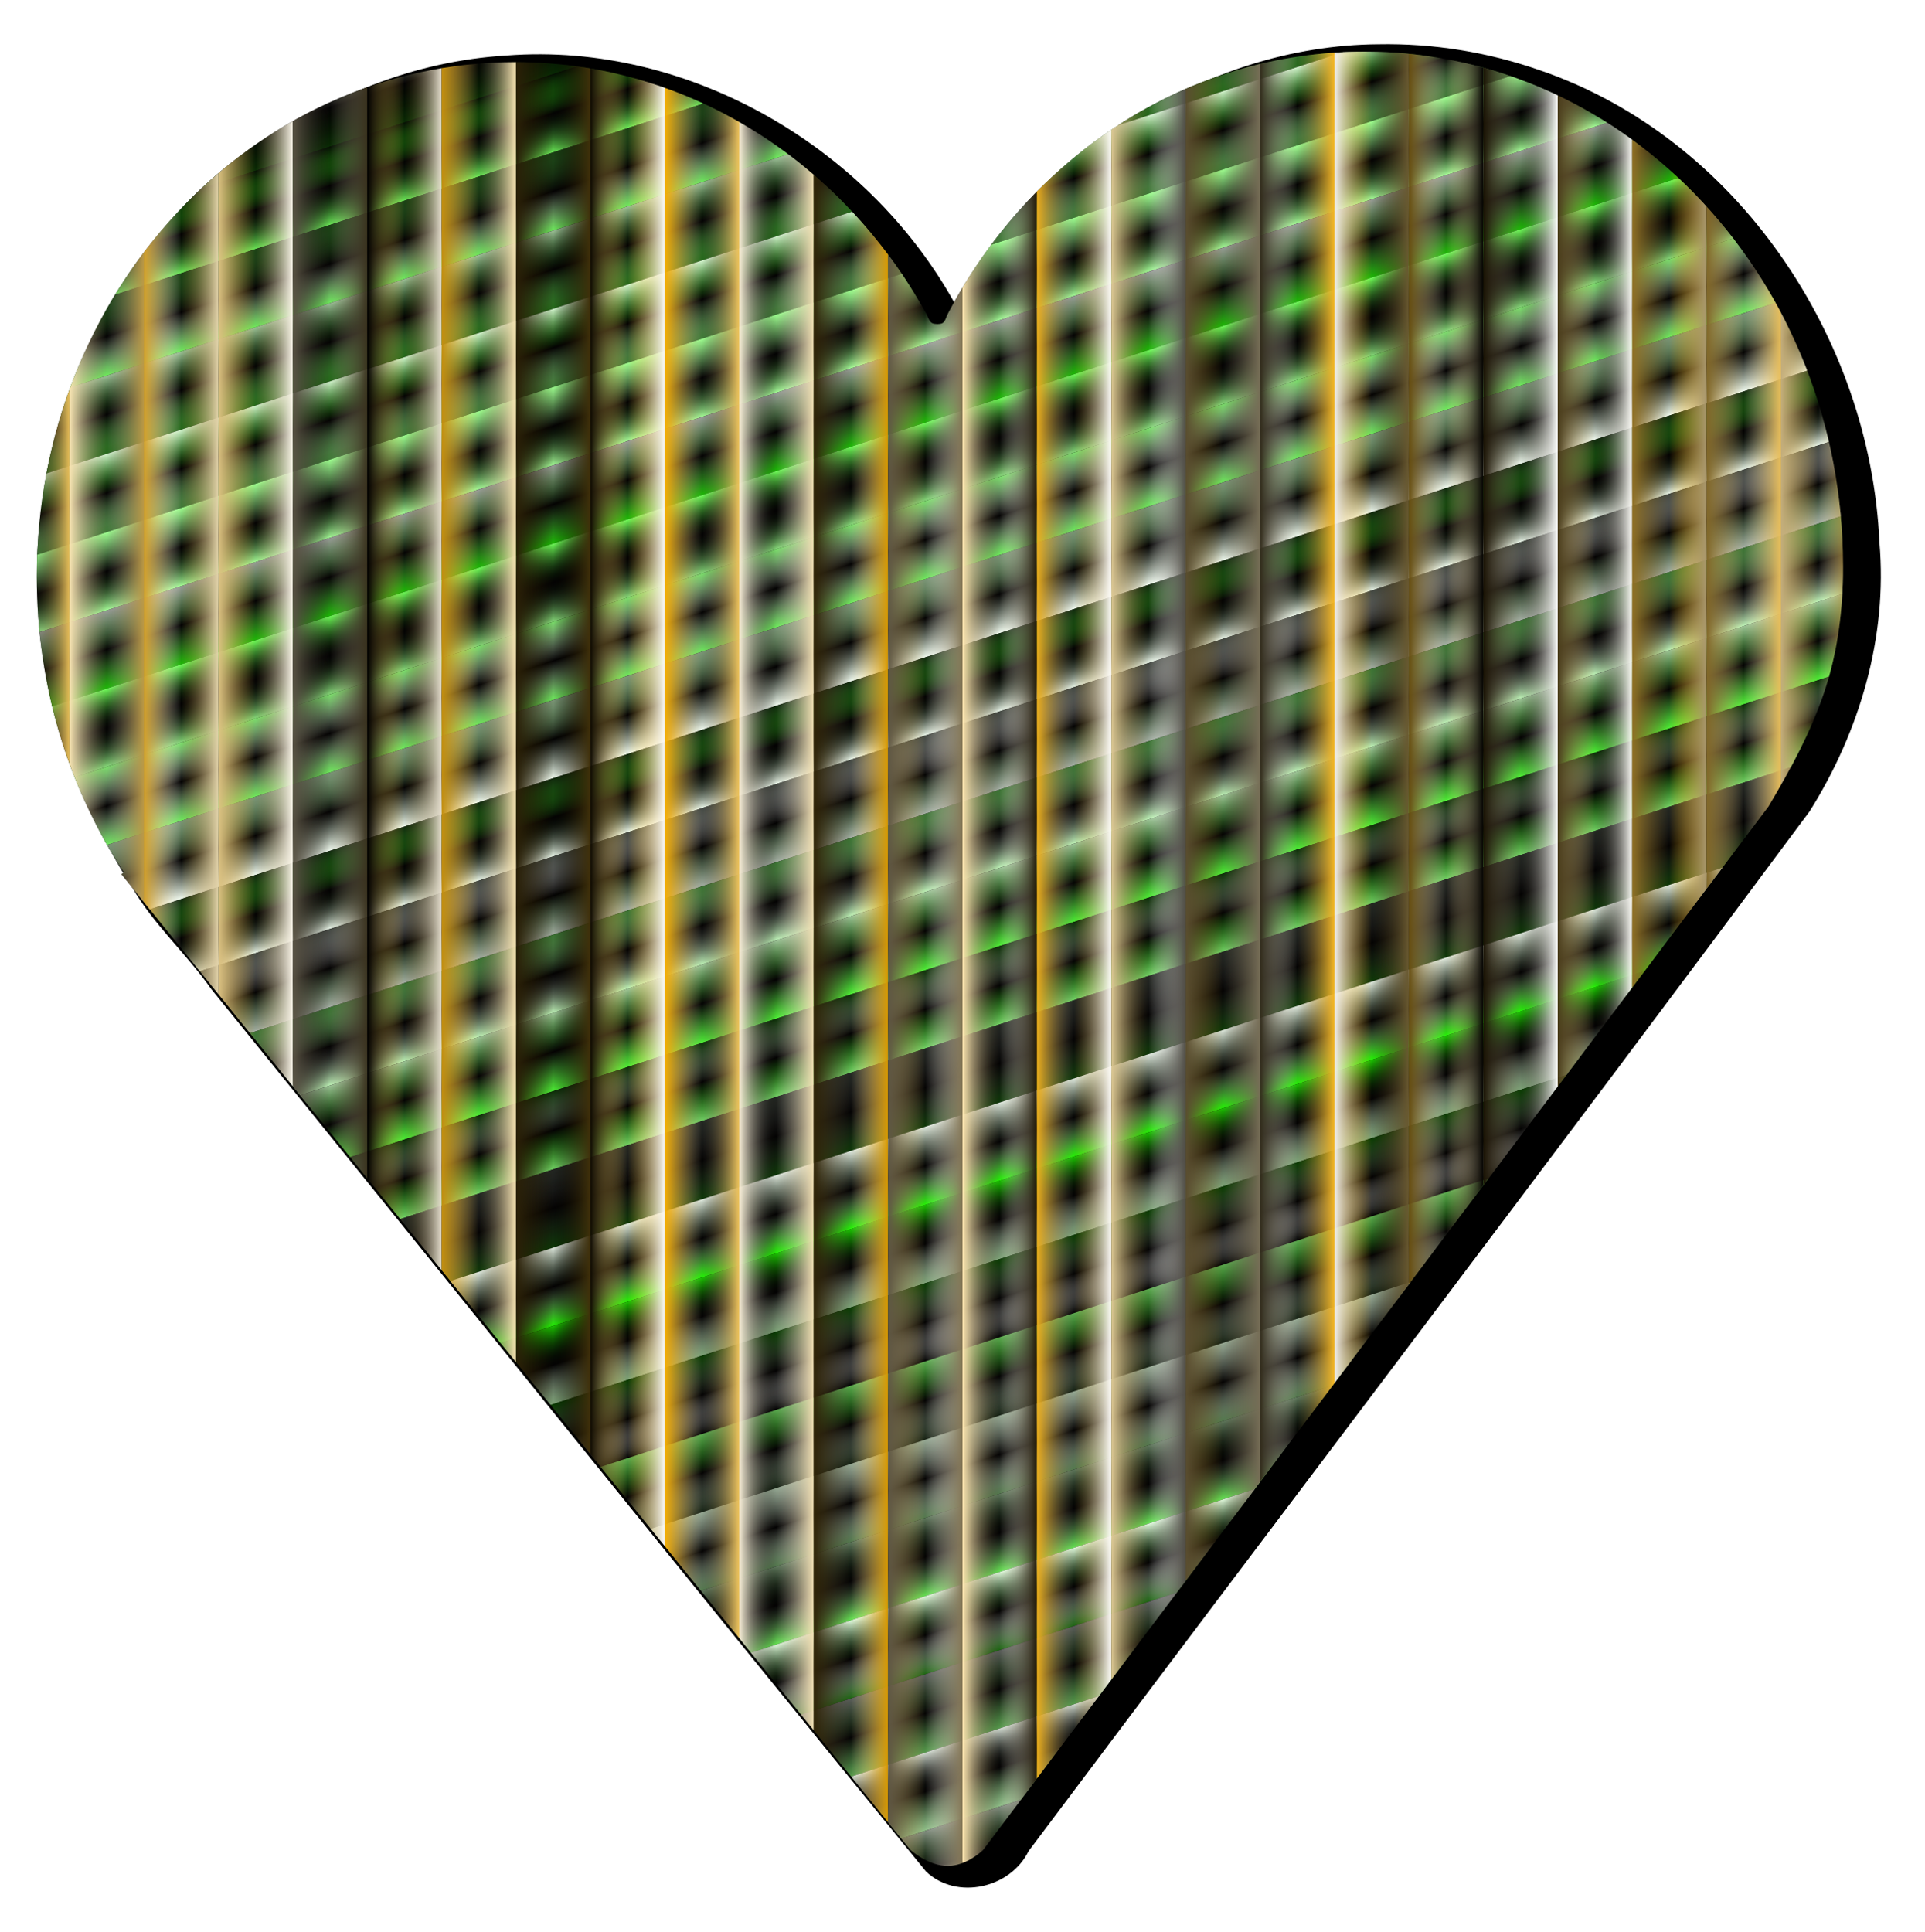 <?xml version="1.0" encoding="UTF-8"?>
<svg version="1.0" viewBox="0 0 517.43 519.23" xmlns="http://www.w3.org/2000/svg" xmlns:xlink="http://www.w3.org/1999/xlink">
<defs>
<clipPath id="eb">
<path d="m1428.1 662.27c-47.959 0-89.781 28.286-111.89 70.181-1.032 1.956-0.742 3.061-2.966 3.049-2.26-0.012-2.054-1.111-3.147-3.074-22.467-40.334-63.451-67.334-110.32-67.334-70.978 0-128.6 61.972-128.6 138.32 0 29.583 8.687 56.992 23.414 79.491l-0.688 0.446 212.09 262.24s4.769 4.425 10.146 4.331c5.229-0.091 9.436-4.322 9.436-4.322l211.08-280.45c12.665-21.429 20.029-37.314 20.029-64.559 0-76.349-57.609-138.32-128.6-138.32z"/>
</clipPath>
<filter id="ea" x="-.024" y="-.024" width="1.048" height="1.048" color-interpolation-filters="sRGB">
<feGaussianBlur stdDeviation="4.946"/>
</filter>
<linearGradient id="c" x1="1700" x2="1710" y1="885.06" y2="885.06" gradientUnits="userSpaceOnUse">
<stop stop-color="#485247" offset="0"/>
<stop stop-color="#475445" stop-opacity="0" offset="1"/>
</linearGradient>
<linearGradient id="d" x1="-1720" x2="-1710" y1="885.06" y2="885.06" gradientUnits="userSpaceOnUse">
<stop stop-color="#040504" offset="0"/>
<stop stop-color="#389c27" stop-opacity="0" offset="1"/>
</linearGradient>
<linearGradient id="e" x1="1720" x2="1730" y1="885.06" y2="885.06" gradientUnits="userSpaceOnUse">
<stop stop-color="#68d058" offset="0"/>
<stop stop-color="#37a226" stop-opacity="0" offset="1"/>
</linearGradient>
<linearGradient id="f" x1="-1740" x2="-1730" y1="885.06" y2="885.06" gradientUnits="userSpaceOnUse">
<stop stop-color="#44a935" offset="0"/>
<stop stop-color="#7cb871" stop-opacity="0" offset="1"/>
</linearGradient>
<linearGradient id="g" x1="1740" x2="1750" y1="885.06" y2="885.06" gradientUnits="userSpaceOnUse">
<stop stop-color="#25a013" offset="0"/>
<stop stop-color="#baebb2" stop-opacity="0" offset="1"/>
</linearGradient>
<linearGradient id="h" x1="-1760" x2="-1750" y1="885.06" y2="885.06" gradientUnits="userSpaceOnUse">
<stop stop-color="#449e37" offset="0"/>
<stop stop-color="#87c67d" stop-opacity="0" offset="1"/>
</linearGradient>
<linearGradient id="i" x1="1760" x2="1770" y1="885.06" y2="885.06" gradientUnits="userSpaceOnUse">
<stop stop-color="#b9e3b2" offset="0"/>
<stop stop-color="#959f94" stop-opacity="0" offset="1"/>
</linearGradient>
<linearGradient id="j" x1="-1780" x2="-1770" y1="885.06" y2="885.06" gradientUnits="userSpaceOnUse">
<stop stop-color="#092b04" offset="0"/>
<stop stop-color="#051c01" stop-opacity="0" offset="1"/>
</linearGradient>
<linearGradient id="k" x1="1780" x2="1790" y1="885.06" y2="885.06" gradientUnits="userSpaceOnUse">
<stop stop-color="#050f03" offset="0"/>
<stop stop-color="#3afa1b" stop-opacity="0" offset="1"/>
</linearGradient>
<linearGradient id="l" x1="-1800" x2="-1790" y1="885.06" y2="885.06" gradientUnits="userSpaceOnUse">
<stop stop-color="#69e656" offset="0"/>
<stop stop-color="#143d0e" stop-opacity="0" offset="1"/>
</linearGradient>
<linearGradient id="m" x1="1800" x2="1810" y1="885.06" y2="885.06" gradientUnits="userSpaceOnUse">
<stop stop-color="#1b4115" offset="0"/>
<stop stop-color="#3d8a30" stop-opacity="0" offset="1"/>
</linearGradient>
<linearGradient id="n" x1="-1820" x2="-1810" y1="885.06" y2="885.06" gradientUnits="userSpaceOnUse" xlink:href="#a"/>
<linearGradient id="a">
<stop stop-color="#6de95b" offset="0"/>
<stop stop-color="#daf9d5" stop-opacity="0" offset="1"/>
</linearGradient>
<linearGradient id="o" x1="1820" x2="1830" y1="885.06" y2="885.06" gradientUnits="userSpaceOnUse">
<stop stop-color="#9dc198" offset="0"/>
<stop stop-color="#207112" stop-opacity="0" offset="1"/>
</linearGradient>
<linearGradient id="p" x1="-1840" x2="-1830" y1="885.06" y2="885.06" gradientUnits="userSpaceOnUse">
<stop stop-color="#25681a" offset="0"/>
<stop stop-color="#73e860" stop-opacity="0" offset="1"/>
</linearGradient>
<linearGradient id="q" x1="1840" x2="1850" y1="885.06" y2="885.06" gradientUnits="userSpaceOnUse">
<stop stop-color="#d3f4ce" offset="0"/>
<stop stop-color="#24d906" stop-opacity="0" offset="1"/>
</linearGradient>
<linearGradient id="r" x1="-1860" x2="-1850" y1="885.06" y2="885.06" gradientUnits="userSpaceOnUse">
<stop stop-color="#407937" offset="0"/>
<stop stop-color="#a7fd99" stop-opacity="0" offset="1"/>
</linearGradient>
<linearGradient id="s" x1="1860" x2="1870" y1="885.06" y2="885.06" gradientUnits="userSpaceOnUse">
<stop stop-color="#9dfe8f" offset="0"/>
<stop stop-color="#99f18b" stop-opacity="0" offset="1"/>
</linearGradient>
<linearGradient id="t" x1="-1880" x2="-1870" y1="885.06" y2="885.06" gradientUnits="userSpaceOnUse">
<stop stop-color="#a4fb97" offset="0"/>
<stop stop-color="#215119" stop-opacity="0" offset="1"/>
</linearGradient>
<linearGradient id="u" x1="1880" x2="1890" y1="885.06" y2="885.06" gradientUnits="userSpaceOnUse">
<stop stop-color="#989b97" offset="0"/>
<stop stop-color="#8af878" stop-opacity="0" offset="1"/>
</linearGradient>
<linearGradient id="v" x1="-1900" x2="-1890" y1="885.06" y2="885.06" gradientUnits="userSpaceOnUse">
<stop stop-color="#1cb705" offset="0"/>
<stop stop-color="#5fbb50" stop-opacity="0" offset="1"/>
</linearGradient>
<linearGradient id="w" x1="1900" x2="1910" y1="885.06" y2="885.06" gradientUnits="userSpaceOnUse">
<stop stop-color="#6efd58" offset="0"/>
<stop stop-color="#092e03" stop-opacity="0" offset="1"/>
</linearGradient>
<linearGradient id="x" x1="-1920" x2="-1910" y1="885.06" y2="885.06" gradientUnits="userSpaceOnUse">
<stop stop-color="#85d878" offset="0"/>
<stop stop-color="#0a1907" stop-opacity="0" offset="1"/>
</linearGradient>
<linearGradient id="y" x1="1920" x2="1930" y1="885.06" y2="885.06" gradientUnits="userSpaceOnUse">
<stop stop-color="#7add6b" offset="0"/>
<stop stop-color="#e5f9e2" stop-opacity="0" offset="1"/>
</linearGradient>
<linearGradient id="z" x1="-1940" x2="-1930" y1="885.06" y2="885.06" gradientUnits="userSpaceOnUse" xlink:href="#a"/>
<linearGradient id="aa" x1="1940" x2="1950" y1="885.06" y2="885.06" gradientUnits="userSpaceOnUse">
<stop stop-color="#7a9476" offset="0"/>
<stop stop-color="#b2fda6" stop-opacity="0" offset="1"/>
</linearGradient>
<linearGradient id="ab" x1="-1960" x2="-1950" y1="885.06" y2="885.06" gradientUnits="userSpaceOnUse">
<stop stop-color="#f0faef" offset="0"/>
<stop stop-color="#c3dcbf" stop-opacity="0" offset="1"/>
</linearGradient>
<linearGradient id="ac" x1="1960" x2="1970" y1="885.06" y2="885.06" gradientUnits="userSpaceOnUse">
<stop stop-color="#11290e" offset="0"/>
<stop stop-color="#3ee423" stop-opacity="0" offset="1"/>
</linearGradient>
<linearGradient id="ad" x1="-1980" x2="-1970" y1="885.06" y2="885.06" gradientUnits="userSpaceOnUse">
<stop stop-color="#eaf6e9" offset="0"/>
<stop stop-color="#062002" stop-opacity="0" offset="1"/>
</linearGradient>
<linearGradient id="ae" x1="1980" x2="1990" y1="885.06" y2="885.06" gradientUnits="userSpaceOnUse">
<stop stop-color="#434842" offset="0"/>
<stop stop-color="#dadcda" stop-opacity="0" offset="1"/>
</linearGradient>
<linearGradient id="af" x1="-2e3" x2="-1990" y1="885.06" y2="885.06" gradientUnits="userSpaceOnUse">
<stop stop-color="#a3ada2" offset="0"/>
<stop stop-color="#9cd493" stop-opacity="0" offset="1"/>
</linearGradient>
<linearGradient id="ag" x1="2e3" x2="2010" y1="885.06" y2="885.06" gradientUnits="userSpaceOnUse">
<stop stop-color="#3b7333" offset="0"/>
<stop stop-color="#a2fa93" stop-opacity="0" offset="1"/>
</linearGradient>
<linearGradient id="ah" x1="-2020" x2="-2010" y1="885.06" y2="885.06" gradientUnits="userSpaceOnUse">
<stop stop-color="#bef3b7" offset="0"/>
<stop stop-color="#686868" stop-opacity="0" offset="1"/>
</linearGradient>
<linearGradient id="ai" x1="2020" x2="2030" y1="885.06" y2="885.06" gradientUnits="userSpaceOnUse">
<stop stop-color="#9dc497" offset="0"/>
<stop stop-color="#45cc2f" stop-opacity="0" offset="1"/>
</linearGradient>
<linearGradient id="aj" x1="-2040" x2="-2030" y1="885.06" y2="885.06" gradientUnits="userSpaceOnUse">
<stop stop-color="#4ced34" offset="0"/>
<stop stop-color="#67ea52" stop-opacity="0" offset="1"/>
</linearGradient>
<linearGradient id="ak" x1="2040" x2="2050" y1="885.06" y2="885.06" gradientUnits="userSpaceOnUse">
<stop stop-color="#0c2e07" offset="0"/>
<stop stop-color="#b5d9ae" stop-opacity="0" offset="1"/>
</linearGradient>
<linearGradient id="al" x1="-2060" x2="-2050" y1="885.06" y2="885.06" gradientUnits="userSpaceOnUse">
<stop stop-color="#71cf63" offset="0"/>
<stop stop-color="#32d317" stop-opacity="0" offset="1"/>
</linearGradient>
<linearGradient id="am" x1="2060" x2="2070" y1="885.06" y2="885.06" gradientUnits="userSpaceOnUse">
<stop stop-color="#232722" offset="0"/>
<stop stop-color="#323432" stop-opacity="0" offset="1"/>
</linearGradient>
<linearGradient id="an" x1="-2080" x2="-2070" y1="885.06" y2="885.06" gradientUnits="userSpaceOnUse">
<stop stop-color="#0d3707" offset="0"/>
<stop stop-color="#2b4028" stop-opacity="0" offset="1"/>
</linearGradient>
<linearGradient id="ao" x1="2080" x2="2090" y1="885.06" y2="885.06" gradientUnits="userSpaceOnUse">
<stop stop-color="#dfe9de" offset="0"/>
<stop stop-color="#779771" stop-opacity="0" offset="1"/>
</linearGradient>
<linearGradient id="ap" x1="-2100" x2="-2090" y1="885.06" y2="885.06" gradientUnits="userSpaceOnUse">
<stop stop-color="#23f004" offset="0"/>
<stop stop-color="#aed5a7" stop-opacity="0" offset="1"/>
</linearGradient>
<linearGradient id="aq" x1="2100" x2="2110" y1="885.06" y2="885.06" gradientUnits="userSpaceOnUse">
<stop stop-color="#1ac101" offset="0"/>
<stop stop-color="#061004" stop-opacity="0" offset="1"/>
</linearGradient>
<linearGradient id="ar" x1="-2120" x2="-2110" y1="885.06" y2="885.06" gradientUnits="userSpaceOnUse">
<stop stop-color="#7ca176" offset="0"/>
<stop stop-color="#d4eccf" stop-opacity="0" offset="1"/>
</linearGradient>
<linearGradient id="as" x1="2120" x2="2130" y1="885.06" y2="885.06" gradientUnits="userSpaceOnUse">
<stop stop-color="#093b01" offset="0"/>
<stop stop-color="#688763" stop-opacity="0" offset="1"/>
</linearGradient>
<linearGradient id="at" x1="-2140" x2="-2130" y1="885.06" y2="885.06" gradientUnits="userSpaceOnUse">
<stop stop-color="#020202" offset="0"/>
<stop stop-color="#edf0ec" stop-opacity="0" offset="1"/>
</linearGradient>
<linearGradient id="au" x1="2140" x2="2150" y1="885.06" y2="885.06" gradientUnits="userSpaceOnUse">
<stop stop-color="#59a84d" offset="0"/>
<stop stop-color="#2fb619" stop-opacity="0" offset="1"/>
</linearGradient>
<linearGradient id="av" x1="-2160" x2="-2150" y1="885.06" y2="885.06" gradientUnits="userSpaceOnUse">
<stop stop-color="#152113" offset="0"/>
<stop stop-color="#aec7aa" stop-opacity="0" offset="1"/>
</linearGradient>
<linearGradient id="aw" x1="2160" x2="2170" y1="885.06" y2="885.06" gradientUnits="userSpaceOnUse">
<stop stop-color="#95a893" offset="0"/>
<stop stop-color="#b9cdb6" stop-opacity="0" offset="1"/>
</linearGradient>
<linearGradient id="ax" x1="-2180" x2="-2170" y1="885.06" y2="885.06" gradientUnits="userSpaceOnUse">
<stop stop-color="#53784d" offset="0"/>
<stop stop-color="#e2f4df" stop-opacity="0" offset="1"/>
</linearGradient>
<linearGradient id="ay" x1="2180" x2="2190" y1="885.06" y2="885.06" gradientUnits="userSpaceOnUse">
<stop stop-color="#5e775b" offset="0"/>
<stop stop-color="#051902" stop-opacity="0" offset="1"/>
</linearGradient>
<linearGradient id="az" x1="-2200" x2="-2190" y1="885.06" y2="885.06" gradientUnits="userSpaceOnUse">
<stop stop-color="#65e252" offset="0"/>
<stop stop-color="#718d6d" stop-opacity="0" offset="1"/>
</linearGradient>
<linearGradient id="ba" x1="2200" x2="2210" y1="885.06" y2="885.06" gradientUnits="userSpaceOnUse">
<stop stop-color="#e2fbde" offset="0"/>
<stop stop-color="#1c670f" stop-opacity="0" offset="1"/>
</linearGradient>
<linearGradient id="bb" x1="-2220" x2="-2210" y1="885.06" y2="885.06" gradientUnits="userSpaceOnUse">
<stop stop-color="#1c6511" offset="0"/>
<stop stop-color="#fcfefc" stop-opacity="0" offset="1"/>
</linearGradient>
<linearGradient id="bc" x1="2220" x2="2230" y1="885.06" y2="885.06" gradientUnits="userSpaceOnUse">
<stop stop-color="#5a5c5a" offset="0"/>
<stop stop-color="#447b3a" stop-opacity="0" offset="1"/>
</linearGradient>
<linearGradient id="bd" x1="-2240" x2="-2230" y1="885.06" y2="885.06" gradientUnits="userSpaceOnUse">
<stop stop-color="#54994a" offset="0"/>
<stop stop-color="#69ad5e" stop-opacity="0" offset="1"/>
</linearGradient>
<linearGradient id="be" x1="2240" x2="2250" y1="885.06" y2="885.06" gradientUnits="userSpaceOnUse">
<stop stop-color="#d2dcd1" offset="0"/>
<stop stop-color="#040a03" stop-opacity="0" offset="1"/>
</linearGradient>
<linearGradient id="bf" x1="-2260" x2="-2250" y1="885.06" y2="885.06" gradientUnits="userSpaceOnUse">
<stop stop-color="#8fbe88" offset="0"/>
<stop stop-color="#aaf39e" stop-opacity="0" offset="1"/>
</linearGradient>
<linearGradient id="bg" x1="2260" x2="2270" y1="885.06" y2="885.06" gradientUnits="userSpaceOnUse">
<stop stop-color="#838e81" offset="0"/>
<stop stop-color="#36742c" stop-opacity="0" offset="1"/>
</linearGradient>
<linearGradient id="bh" x1="-2280" x2="-2270" y1="885.06" y2="885.06" gradientUnits="userSpaceOnUse">
<stop stop-color="#76c66a" offset="0"/>
<stop stop-color="#f5f8f4" stop-opacity="0" offset="1"/>
</linearGradient>
<linearGradient id="bi" x1="2280" x2="2290" y1="885.06" y2="885.06" gradientUnits="userSpaceOnUse">
<stop stop-color="#98da8e" offset="0"/>
<stop stop-color="#4e8e43" stop-opacity="0" offset="1"/>
</linearGradient>
<linearGradient id="bj" x1="-2300" x2="-2290" y1="885.06" y2="885.06" gradientUnits="userSpaceOnUse">
<stop stop-color="#31b21e" offset="0"/>
<stop stop-color="#85d677" stop-opacity="0" offset="1"/>
</linearGradient>
<linearGradient id="bk" x1="2300" x2="2310" y1="885.06" y2="885.06" gradientUnits="userSpaceOnUse">
<stop stop-color="#030502" offset="0"/>
<stop stop-color="#4baa3b" stop-opacity="0" offset="1"/>
</linearGradient>
<linearGradient id="bl" x1="-2320" x2="-2310" y1="885.06" y2="885.06" gradientUnits="userSpaceOnUse">
<stop stop-color="#d6dad5" offset="0"/>
<stop stop-color="#aeafae" stop-opacity="0" offset="1"/>
</linearGradient>
<linearGradient id="bm" x1="2320" x2="2330" y1="885.06" y2="885.06" gradientUnits="userSpaceOnUse">
<stop stop-color="#30f712" offset="0"/>
<stop stop-color="#1d870b" stop-opacity="0" offset="1"/>
</linearGradient>
<linearGradient id="bn" x1="-2340" x2="-2330" y1="885.06" y2="885.06" gradientUnits="userSpaceOnUse">
<stop stop-color="#172016" offset="0"/>
<stop stop-color="#4d8d43" stop-opacity="0" offset="1"/>
</linearGradient>
<linearGradient id="dz" x1="1e3" x2="1010" y1="737.36" y2="737.36" gradientUnits="userSpaceOnUse">
<stop stop-color="#eeece7" offset="0"/>
<stop stop-color="#ba8404" stop-opacity="0" offset="1"/>
</linearGradient>
<linearGradient id="dy" x1="1e3" x2="1010" y1="737.36" y2="737.36" gradientTransform="translate(-2020)" gradientUnits="userSpaceOnUse" xlink:href="#b"/>
<linearGradient id="b">
<stop stop-color="#28200c" offset="0"/>
<stop stop-color="#969593" stop-opacity="0" offset="1"/>
</linearGradient>
<linearGradient id="dx" x1="1e3" x2="1010" y1="737.36" y2="737.36" gradientTransform="translate(20)" gradientUnits="userSpaceOnUse">
<stop stop-color="#a79363" offset="0"/>
<stop stop-color="#b8aa88" stop-opacity="0" offset="1"/>
</linearGradient>
<linearGradient id="dw" x1="1e3" x2="1010" y1="737.36" y2="737.36" gradientTransform="translate(-2040)" gradientUnits="userSpaceOnUse">
<stop stop-color="#e0c278" offset="0"/>
<stop stop-color="#f1ebdb" stop-opacity="0" offset="1"/>
</linearGradient>
<linearGradient id="dv" x1="1e3" x2="1010" y1="737.36" y2="737.36" gradientTransform="translate(40)" gradientUnits="userSpaceOnUse">
<stop stop-color="#dcc489" offset="0"/>
<stop stop-color="#3f2c01" stop-opacity="0" offset="1"/>
</linearGradient>
<linearGradient id="du" x1="1e3" x2="1010" y1="737.36" y2="737.36" gradientTransform="translate(-2060)" gradientUnits="userSpaceOnUse">
<stop stop-color="#e1e0dd" offset="0"/>
<stop stop-color="#dfc485" stop-opacity="0" offset="1"/>
</linearGradient>
<linearGradient id="dt" x1="1e3" x2="1010" y1="737.36" y2="737.36" gradientTransform="translate(60)" gradientUnits="userSpaceOnUse" xlink:href="#b"/>
<linearGradient id="ds" x1="1e3" x2="1010" y1="737.36" y2="737.36" gradientTransform="translate(-2080)" gradientUnits="userSpaceOnUse">
<stop stop-color="#e7bd58" offset="0"/>
<stop stop-color="#100f0d" stop-opacity="0" offset="1"/>
</linearGradient>
<linearGradient id="dr" x1="1e3" x2="1010" y1="737.36" y2="737.36" gradientTransform="translate(80)" gradientUnits="userSpaceOnUse">
<stop stop-color="#f7e3b2" offset="0"/>
<stop stop-color="#978968" stop-opacity="0" offset="1"/>
</linearGradient>
<linearGradient id="dq" x1="1e3" x2="1010" y1="737.36" y2="737.36" gradientTransform="translate(-2100)" gradientUnits="userSpaceOnUse">
<stop stop-color="#bc9944" offset="0"/>
<stop stop-color="#8b8883" stop-opacity="0" offset="1"/>
</linearGradient>
<linearGradient id="dp" x1="1e3" x2="1010" y1="737.36" y2="737.36" gradientTransform="translate(100)" gradientUnits="userSpaceOnUse">
<stop stop-color="#d4a129" offset="0"/>
<stop stop-color="#fdfaf4" stop-opacity="0" offset="1"/>
</linearGradient>
<linearGradient id="do" x1="1e3" x2="1010" y1="737.36" y2="737.36" gradientTransform="translate(-2120)" gradientUnits="userSpaceOnUse">
<stop stop-color="#e3d3ab" offset="0"/>
<stop stop-color="#8e6e23" stop-opacity="0" offset="1"/>
</linearGradient>
<linearGradient id="dn" x1="1e3" x2="1010" y1="737.36" y2="737.36" gradientTransform="translate(120)" gradientUnits="userSpaceOnUse">
<stop stop-color="#dcc283" offset="0"/>
<stop stop-color="#c79d3a" stop-opacity="0" offset="1"/>
</linearGradient>
<linearGradient id="dm" x1="1e3" x2="1010" y1="737.36" y2="737.36" gradientTransform="translate(-2140)" gradientUnits="userSpaceOnUse">
<stop stop-color="#faf5ea" offset="0"/>
<stop stop-color="#937e4a" stop-opacity="0" offset="1"/>
</linearGradient>
<linearGradient id="dl" x1="1e3" x2="1010" y1="737.36" y2="737.36" gradientTransform="translate(140)" gradientUnits="userSpaceOnUse">
<stop stop-color="#5a5344" offset="0"/>
<stop stop-color="#25221b" stop-opacity="0" offset="1"/>
</linearGradient>
<linearGradient id="dk" x1="1e3" x2="1010" y1="737.36" y2="737.36" gradientTransform="translate(-2160)" gradientUnits="userSpaceOnUse">
<stop stop-color="#39311e" offset="0"/>
<stop stop-color="#8f8773" stop-opacity="0" offset="1"/>
</linearGradient>
<linearGradient id="dj" x1="1e3" x2="1010" y1="737.36" y2="737.36" gradientTransform="translate(160)" gradientUnits="userSpaceOnUse">
<stop offset="0"/>
<stop stop-color="#e0b54c" stop-opacity="0" offset="1"/>
</linearGradient>
<linearGradient id="di" x1="1e3" x2="1010" y1="737.36" y2="737.36" gradientTransform="translate(-2180)" gradientUnits="userSpaceOnUse">
<stop stop-color="#e6dfd0" offset="0"/>
<stop stop-color="#544010" stop-opacity="0" offset="1"/>
</linearGradient>
<linearGradient id="dh" x1="1e3" x2="1010" y1="737.36" y2="737.36" gradientTransform="translate(180)" gradientUnits="userSpaceOnUse">
<stop stop-color="#c38e0e" offset="0"/>
<stop stop-color="#f4c861" stop-opacity="0" offset="1"/>
</linearGradient>
<linearGradient id="dg" x1="1e3" x2="1010" y1="737.36" y2="737.36" gradientTransform="translate(-2200)" gradientUnits="userSpaceOnUse">
<stop stop-color="#fae6b5" offset="0"/>
<stop stop-color="#73684e" stop-opacity="0" offset="1"/>
</linearGradient>
<linearGradient id="df" x1="1e3" x2="1010" y1="737.36" y2="737.36" gradientTransform="translate(200)" gradientUnits="userSpaceOnUse">
<stop stop-color="#2a2007" offset="0"/>
<stop stop-color="#231902" stop-opacity="0" offset="1"/>
</linearGradient>
<linearGradient id="de" x1="1e3" x2="1010" y1="737.36" y2="737.36" gradientTransform="translate(-2220)" gradientUnits="userSpaceOnUse">
<stop stop-color="#41310a" offset="0"/>
<stop stop-opacity="0" offset="1"/>
</linearGradient>
<linearGradient id="dd" x1="1e3" x2="1010" y1="737.36" y2="737.36" gradientTransform="translate(220)" gradientUnits="userSpaceOnUse">
<stop stop-color="#0f0b02" offset="0"/>
<stop stop-color="#fece5e" stop-opacity="0" offset="1"/>
</linearGradient>
<linearGradient id="dc" x1="1e3" x2="1010" y1="737.36" y2="737.36" gradientTransform="translate(-2240)" gradientUnits="userSpaceOnUse">
<stop stop-color="#f9f9f7" offset="0"/>
<stop stop-color="#fac034" stop-opacity="0" offset="1"/>
</linearGradient>
<linearGradient id="db" x1="1e3" x2="1010" y1="737.36" y2="737.36" gradientTransform="translate(240)" gradientUnits="userSpaceOnUse">
<stop stop-color="#f5ad01" offset="0"/>
<stop stop-color="#b7ab8f" stop-opacity="0" offset="1"/>
</linearGradient>
<linearGradient id="da" x1="1e3" x2="1010" y1="737.36" y2="737.36" gradientTransform="translate(-2260)" gradientUnits="userSpaceOnUse">
<stop stop-color="#efc45d" offset="0"/>
<stop stop-color="#4c4940" stop-opacity="0" offset="1"/>
</linearGradient>
<linearGradient id="cz" x1="1e3" x2="1010" y1="737.36" y2="737.36" gradientTransform="translate(260)" gradientUnits="userSpaceOnUse">
<stop stop-color="#faf0d9" offset="0"/>
<stop stop-color="#020200" stop-opacity="0" offset="1"/>
</linearGradient>
<linearGradient id="cy" x1="1e3" x2="1010" y1="737.36" y2="737.36" gradientTransform="translate(-2280)" gradientUnits="userSpaceOnUse">
<stop stop-color="#f2e0b4" offset="0"/>
<stop stop-color="#b8b3a7" stop-opacity="0" offset="1"/>
</linearGradient>
<linearGradient id="cx" x1="1e3" x2="1010" y1="737.36" y2="737.36" gradientTransform="translate(280)" gradientUnits="userSpaceOnUse">
<stop stop-color="#2f2305" offset="0"/>
<stop stop-color="#4a4332" stop-opacity="0" offset="1"/>
</linearGradient>
<linearGradient id="cw" x1="1e3" x2="1010" y1="737.36" y2="737.36" gradientTransform="translate(-2300)" gradientUnits="userSpaceOnUse">
<stop stop-color="#d79800" offset="0"/>
<stop stop-color="#fbe7b9" stop-opacity="0" offset="1"/>
</linearGradient>
<linearGradient id="cv" x1="1e3" x2="1010" y1="737.36" y2="737.36" gradientTransform="translate(300)" gradientUnits="userSpaceOnUse">
<stop stop-color="#5e5643" offset="0"/>
<stop stop-color="#b89b55" stop-opacity="0" offset="1"/>
</linearGradient>
<linearGradient id="cu" x1="1e3" x2="1010" y1="737.36" y2="737.36" gradientTransform="translate(-2320)" gradientUnits="userSpaceOnUse">
<stop stop-color="#847655" offset="0"/>
<stop stop-color="#e5e4e1" stop-opacity="0" offset="1"/>
</linearGradient>
<linearGradient id="ct" x1="1e3" x2="1010" y1="737.36" y2="737.36" gradientTransform="translate(320)" gradientUnits="userSpaceOnUse">
<stop stop-color="#fde6b0" offset="0"/>
<stop stop-color="#4a412b" stop-opacity="0" offset="1"/>
</linearGradient>
<linearGradient id="cs" x1="1e3" x2="1010" y1="737.36" y2="737.36" gradientTransform="translate(-2340)" gradientUnits="userSpaceOnUse">
<stop stop-color="#1f1706" offset="0"/>
<stop stop-color="#fbf6e9" stop-opacity="0" offset="1"/>
</linearGradient>
<linearGradient id="cr" x1="1e3" x2="1010" y1="737.36" y2="737.36" gradientTransform="translate(340)" gradientUnits="userSpaceOnUse">
<stop stop-color="#edaf1b" offset="0"/>
<stop stop-color="#79756b" stop-opacity="0" offset="1"/>
</linearGradient>
<linearGradient id="cq" x1="1e3" x2="1010" y1="737.36" y2="737.36" gradientTransform="translate(-2360)" gradientUnits="userSpaceOnUse">
<stop stop-color="#fefdfc" offset="0"/>
<stop stop-color="#a98329" stop-opacity="0" offset="1"/>
</linearGradient>
<linearGradient id="cp" x1="1e3" x2="1010" y1="737.36" y2="737.36" gradientTransform="translate(360)" gradientUnits="userSpaceOnUse">
<stop stop-color="#ddc894" offset="0"/>
<stop stop-color="#6b5522" stop-opacity="0" offset="1"/>
</linearGradient>
<linearGradient id="co" x1="1e3" x2="1010" y1="737.36" y2="737.36" gradientTransform="translate(-2380)" gradientUnits="userSpaceOnUse">
<stop stop-color="#4f4c45" offset="0"/>
<stop stop-color="#f8f8f7" stop-opacity="0" offset="1"/>
</linearGradient>
<linearGradient id="cn" x1="1e3" x2="1010" y1="737.36" y2="737.36" gradientTransform="translate(380)" gradientUnits="userSpaceOnUse">
<stop stop-color="#594d30" offset="0"/>
<stop stop-color="#765b1a" stop-opacity="0" offset="1"/>
</linearGradient>
<linearGradient id="cm" x1="1e3" x2="1010" y1="737.36" y2="737.36" gradientTransform="translate(-2400)" gradientUnits="userSpaceOnUse">
<stop stop-color="#766d56" offset="0"/>
<stop stop-color="#6c6450" stop-opacity="0" offset="1"/>
</linearGradient>
<linearGradient id="cl" x1="1e3" x2="1010" y1="737.36" y2="737.36" gradientTransform="translate(400)" gradientUnits="userSpaceOnUse">
<stop stop-color="#302a1a" offset="0"/>
<stop stop-color="#d5cfc0" stop-opacity="0" offset="1"/>
</linearGradient>
<linearGradient id="ck" x1="1e3" x2="1010" y1="737.36" y2="737.36" gradientTransform="translate(-2420)" gradientUnits="userSpaceOnUse">
<stop stop-color="#f5b724" offset="0"/>
<stop stop-color="#816e40" stop-opacity="0" offset="1"/>
</linearGradient>
<linearGradient id="cj" x1="1e3" x2="1010" y1="737.36" y2="737.36" gradientTransform="translate(420)" gradientUnits="userSpaceOnUse">
<stop stop-color="#efeeee" offset="0"/>
<stop stop-color="#f2b117" stop-opacity="0" offset="1"/>
</linearGradient>
<linearGradient id="ci" x1="1e3" x2="1010" y1="737.36" y2="737.36" gradientTransform="translate(-2440)" gradientUnits="userSpaceOnUse">
<stop stop-color="#6a5930" offset="0"/>
<stop stop-color="#2f2713" stop-opacity="0" offset="1"/>
</linearGradient>
<linearGradient id="ch" x1="1e3" x2="1010" y1="737.36" y2="737.36" gradientTransform="translate(440)" gradientUnits="userSpaceOnUse">
<stop stop-color="#664d0f" offset="0"/>
<stop stop-color="#e7dbbf" stop-opacity="0" offset="1"/>
</linearGradient>
<linearGradient id="cg" x1="1e3" x2="1010" y1="737.36" y2="737.36" gradientTransform="translate(-2460)" gradientUnits="userSpaceOnUse">
<stop stop-color="#050402" offset="0"/>
<stop stop-color="#f3dba2" stop-opacity="0" offset="1"/>
</linearGradient>
<linearGradient id="cf" x1="1e3" x2="1010" y1="737.36" y2="737.36" gradientTransform="translate(460)" gradientUnits="userSpaceOnUse">
<stop stop-color="#1a1304" offset="0"/>
<stop stop-color="#8d8268" stop-opacity="0" offset="1"/>
</linearGradient>
<linearGradient id="ce" x1="1e3" x2="1010" y1="737.36" y2="737.36" gradientTransform="translate(-2480)" gradientUnits="userSpaceOnUse">
<stop stop-color="#fbfbfa" offset="0"/>
<stop stop-color="#3e392e" stop-opacity="0" offset="1"/>
</linearGradient>
<linearGradient id="cd" x1="1e3" x2="1010" y1="737.36" y2="737.36" gradientTransform="translate(480)" gradientUnits="userSpaceOnUse">
<stop stop-color="#4a3c1a" offset="0"/>
<stop stop-color="#ddc07c" stop-opacity="0" offset="1"/>
</linearGradient>
<linearGradient id="cc" x1="1e3" x2="1010" y1="737.36" y2="737.36" gradientTransform="translate(-2500)" gradientUnits="userSpaceOnUse">
<stop stop-color="#fcfbf6" offset="0"/>
<stop stop-color="#0c0901" stop-opacity="0" offset="1"/>
</linearGradient>
<linearGradient id="cb" x1="1e3" x2="1010" y1="737.36" y2="737.36" gradientTransform="translate(500)" gradientUnits="userSpaceOnUse">
<stop stop-color="#917126" offset="0"/>
<stop stop-color="#715b25" stop-opacity="0" offset="1"/>
</linearGradient>
<linearGradient id="ca" x1="1e3" x2="1010" y1="737.36" y2="737.36" gradientTransform="translate(-2520)" gradientUnits="userSpaceOnUse">
<stop stop-color="#a8976f" offset="0"/>
<stop stop-color="#f8b20c" stop-opacity="0" offset="1"/>
</linearGradient>
<linearGradient id="bz" x1="1e3" x2="1010" y1="737.36" y2="737.36" gradientTransform="translate(520)" gradientUnits="userSpaceOnUse">
<stop stop-color="#816728" offset="0"/>
<stop stop-color="#dabe7d" stop-opacity="0" offset="1"/>
</linearGradient>
<linearGradient id="by" x1="1e3" x2="1010" y1="737.36" y2="737.36" gradientTransform="translate(-2540)" gradientUnits="userSpaceOnUse">
<stop stop-color="#e9be59" offset="0"/>
<stop stop-color="#d6ccb3" stop-opacity="0" offset="1"/>
</linearGradient>
<linearGradient id="bx" x1="1e3" x2="1010" y1="737.36" y2="737.36" gradientTransform="translate(540)" gradientUnits="userSpaceOnUse">
<stop stop-color="#c4ae7b" offset="0"/>
<stop stop-color="#dfb859" stop-opacity="0" offset="1"/>
</linearGradient>
<linearGradient id="bw" x1="1e3" x2="1010" y1="737.36" y2="737.36" gradientTransform="translate(-2560)" gradientUnits="userSpaceOnUse">
<stop stop-color="#ac7d0d" offset="0"/>
<stop stop-color="#ebdfc2" stop-opacity="0" offset="1"/>
</linearGradient>
<linearGradient id="bv" x1="1e3" x2="1010" y1="737.36" y2="737.36" gradientTransform="translate(560)" gradientUnits="userSpaceOnUse">
<stop stop-color="#201f1c" offset="0"/>
<stop stop-color="#896613" stop-opacity="0" offset="1"/>
</linearGradient>
<linearGradient id="bu" x1="1e3" x2="1010" y1="737.36" y2="737.36" gradientTransform="translate(-2580)" gradientUnits="userSpaceOnUse">
<stop stop-color="#927a41" offset="0"/>
<stop stop-color="#fce6b1" stop-opacity="0" offset="1"/>
</linearGradient>
<linearGradient id="bt" x1="1e3" x2="1010" y1="737.36" y2="737.36" gradientTransform="translate(580)" gradientUnits="userSpaceOnUse">
<stop stop-color="#161001" offset="0"/>
<stop stop-color="#faf3e3" stop-opacity="0" offset="1"/>
</linearGradient>
<linearGradient id="bs" x1="1e3" x2="1010" y1="737.36" y2="737.36" gradientTransform="translate(-2600)" gradientUnits="userSpaceOnUse">
<stop stop-color="#b98e28" offset="0"/>
<stop stop-color="#cac9c9" stop-opacity="0" offset="1"/>
</linearGradient>
<linearGradient id="br" x1="1e3" x2="1010" y1="737.36" y2="737.36" gradientTransform="translate(600)" gradientUnits="userSpaceOnUse">
<stop stop-color="#fefcf7" offset="0"/>
<stop stop-color="#d4d2cd" stop-opacity="0" offset="1"/>
</linearGradient>
<linearGradient id="bq" x1="1e3" x2="1010" y1="737.36" y2="737.36" gradientTransform="translate(-2620)" gradientUnits="userSpaceOnUse">
<stop stop-color="#e8e4da" offset="0"/>
<stop stop-color="#d39d1c" stop-opacity="0" offset="1"/>
</linearGradient>
<linearGradient id="bp" x1="1e3" x2="1010" y1="737.36" y2="737.36" gradientTransform="translate(620)" gradientUnits="userSpaceOnUse">
<stop stop-color="#413314" offset="0"/>
<stop stop-color="#bab4a6" stop-opacity="0" offset="1"/>
</linearGradient>
<linearGradient id="bo" x1="1e3" x2="1010" y1="737.36" y2="737.36" gradientTransform="translate(-2640)" gradientUnits="userSpaceOnUse">
<stop stop-color="#ede0c1" offset="0"/>
<stop stop-color="#bcb6a8" stop-opacity="0" offset="1"/>
</linearGradient>
</defs>
<g transform="translate(50.413 -190.34)">
<g>
<path d="m320.05 202.24c-47.097 0.364-91.439 30.191-112.72 71.684-22.984-43.371-72.171-72.48-121.59-68.66-49.727 2.952-94.317 38.127-112.74 83.8-18.979 44.911-14.29 98.846 12.122 139.81 5.802 10.025 14.66 17.901 21.299 27.373 64.077 79.013 127.72 158.41 192.1 237.16 8.26 7.75 22.638 4.476 27.549-5.511 69.89-93.204 140.47-185.92 209.91-279.44 13.477-21.447 21.005-46.889 18.791-72.313-2.431-55.004-38.29-108.75-91.165-126.88-13.947-4.899-28.771-7.308-43.552-7.019z" filter="url(#ea)"/>
<g transform="translate(-1111.7 -458.05)" clip-path="url(#eb)">
<path d="m1e3 512.36h650v1e-5 740h-650v-740-1e-5z" fill="#040303"/>
<g transform="matrix(.309 .951 -.951 .309 1537.5 -1309.6)">
<path d="m1700 524.2h10v3e-5 721.73h-10v-721.73-3e-5z" fill="url(#c)"/>
<path transform="scale(-1,1)" d="m-1720 524.2h10v3e-5 721.73h-10v-721.73-3e-5z" fill="url(#d)"/>
<path d="m1720 524.2h10v3e-5 721.73h-10v-721.73-3e-5z" fill="url(#e)"/>
<path transform="scale(-1,1)" d="m-1740 524.2h10v3e-5 721.73h-10v-721.73-3e-5z" fill="url(#f)"/>
<path d="m1740 524.2h10v3e-5 721.73h-10v-721.73-3e-5z" fill="url(#g)"/>
<path transform="scale(-1,1)" d="m-1760 524.2h10v3e-5 721.73h-10v-721.73-3e-5z" fill="url(#h)"/>
<path d="m1760 524.2h10v3e-5 721.73h-10v-721.73-3e-5z" fill="url(#i)"/>
<path transform="scale(-1,1)" d="m-1780 524.2h10v3e-5 721.73h-10v-721.73-3e-5z" fill="url(#j)"/>
<path d="m1780 524.2h10v3e-5 721.73h-10v-721.73-3e-5z" fill="url(#k)"/>
<path transform="scale(-1,1)" d="m-1800 524.2h10v3e-5 721.73h-10v-721.73-3e-5z" fill="url(#l)"/>
<path d="m1800 524.2h10v3e-5 721.73h-10v-721.73-3e-5z" fill="url(#m)"/>
<path transform="scale(-1,1)" d="m-1820 524.2h10v3e-5 721.73h-10v-721.73-3e-5z" fill="url(#n)"/>
<path d="m1820 524.2h10v3e-5 721.73h-10v-721.73-3e-5z" fill="url(#o)"/>
<path transform="scale(-1,1)" d="m-1840 524.2h10v3e-5 721.73h-10v-721.73-3e-5z" fill="url(#p)"/>
<path d="m1840 524.2h10v3e-5 721.73h-10v-721.73-3e-5z" fill="url(#q)"/>
<path transform="scale(-1,1)" d="m-1860 524.2h10v3e-5 721.73h-10v-721.73-3e-5z" fill="url(#r)"/>
<path d="m1860 524.2h10v3e-5 721.73h-10v-721.73-3e-5z" fill="url(#s)"/>
<path transform="scale(-1,1)" d="m-1880 524.2h10v3e-5 721.73h-10v-721.73-3e-5z" fill="url(#t)"/>
<path d="m1880 524.2h10v3e-5 721.73h-10v-721.73-3e-5z" fill="url(#u)"/>
<path transform="scale(-1,1)" d="m-1900 524.2h10v3e-5 721.73h-10v-721.73-3e-5z" fill="url(#v)"/>
<path d="m1900 524.2h10v3e-5 721.73h-10v-721.73-3e-5z" fill="url(#w)"/>
<path transform="scale(-1,1)" d="m-1920 524.2h10v3e-5 721.73h-10v-721.73-3e-5z" fill="url(#x)"/>
<path d="m1920 524.2h10v3e-5 721.73h-10v-721.73-3e-5z" fill="url(#y)"/>
<path transform="scale(-1,1)" d="m-1940 524.2h10v3e-5 721.73h-10v-721.73-3e-5z" fill="url(#z)"/>
<path d="m1940 524.2h10v3e-5 721.73h-10v-721.73-3e-5z" fill="url(#aa)"/>
<path transform="scale(-1,1)" d="m-1960 524.2h10v3e-5 721.73h-10v-721.73-3e-5z" fill="url(#ab)"/>
<path d="m1960 524.2h10v3e-5 721.73h-10v-721.73-3e-5z" fill="url(#ac)"/>
<path transform="scale(-1,1)" d="m-1980 524.2h10v3e-5 721.73h-10v-721.73-3e-5z" fill="url(#ad)"/>
<path d="m1980 524.2h10v3e-5 721.73h-10v-721.73-3e-5z" fill="url(#ae)"/>
<path transform="scale(-1,1)" d="m-2e3 524.2h10v3e-5 721.73h-10v-721.73-3e-5z" fill="url(#af)"/>
<path d="m2e3 524.2h10v3e-5 721.73h-10v-721.73-3e-5z" fill="url(#ag)"/>
<path transform="scale(-1,1)" d="m-2020 524.2h10v3e-5 721.73h-10v-721.73-3e-5z" fill="url(#ah)"/>
<path d="m2020 524.2h10v3e-5 721.73h-10v-721.73-3e-5z" fill="url(#ai)"/>
<path transform="scale(-1,1)" d="m-2040 524.2h10v3e-5 721.73h-10v-721.73-3e-5z" fill="url(#aj)"/>
<path d="m2040 524.2h10v3e-5 721.73h-10v-721.73-3e-5z" fill="url(#ak)"/>
<path transform="scale(-1,1)" d="m-2060 524.2h10v3e-5 721.73h-10v-721.73-3e-5z" fill="url(#al)"/>
<path d="m2060 524.2h10v3e-5 721.73h-10v-721.73-3e-5z" fill="url(#am)"/>
<path transform="scale(-1,1)" d="m-2080 524.2h10v3e-5 721.73h-10v-721.73-3e-5z" fill="url(#an)"/>
<path d="m2080 524.2h10v3e-5 721.73h-10v-721.73-3e-5z" fill="url(#ao)"/>
<path transform="scale(-1,1)" d="m-2100 524.2h10v3e-5 721.73h-10v-721.73-3e-5z" fill="url(#ap)"/>
<path d="m2100 524.2h10v3e-5 721.73h-10v-721.73-3e-5z" fill="url(#aq)"/>
<path transform="scale(-1,1)" d="m-2120 524.2h10v3e-5 721.73h-10v-721.73-3e-5z" fill="url(#ar)"/>
<path d="m2120 524.2h10v3e-5 721.73h-10v-721.73-3e-5z" fill="url(#as)"/>
<path transform="scale(-1,1)" d="m-2140 524.2h10v3e-5 721.73h-10v-721.73-3e-5z" fill="url(#at)"/>
<path d="m2140 524.2h10v3e-5 721.73h-10v-721.73-3e-5z" fill="url(#au)"/>
<path transform="scale(-1,1)" d="m-2160 524.2h10v3e-5 721.73h-10v-721.73-3e-5z" fill="url(#av)"/>
<path d="m2160 524.2h10v3e-5 721.73h-10v-721.73-3e-5z" fill="url(#aw)"/>
<path transform="scale(-1,1)" d="m-2180 524.2h10v3e-5 721.73h-10v-721.73-3e-5z" fill="url(#ax)"/>
<path d="m2180 524.2h10v3e-5 721.73h-10v-721.73-3e-5z" fill="url(#ay)"/>
<path transform="scale(-1,1)" d="m-2200 524.2h10v3e-5 721.73h-10v-721.73-3e-5z" fill="url(#az)"/>
<path d="m2200 524.2h10v3e-5 721.73h-10v-721.73-3e-5z" fill="url(#ba)"/>
<path transform="scale(-1,1)" d="m-2220 524.2h10v3e-5 721.73h-10v-721.73-3e-5z" fill="url(#bb)"/>
<path d="m2220 524.2h10v3e-5 721.73h-10v-721.73-3e-5z" fill="url(#bc)"/>
<path transform="scale(-1,1)" d="m-2240 524.2h10v3e-5 721.73h-10v-721.73-3e-5z" fill="url(#bd)"/>
<path d="m2240 524.2h10v3e-5 721.73h-10v-721.73-3e-5z" fill="url(#be)"/>
<path transform="scale(-1,1)" d="m-2260 524.2h10v3e-5 721.73h-10v-721.73-3e-5z" fill="url(#bf)"/>
<path d="m2260 524.2h10v3e-5 721.73h-10v-721.73-3e-5z" fill="url(#bg)"/>
<path transform="scale(-1,1)" d="m-2280 524.2h10v3e-5 721.73h-10v-721.73-3e-5z" fill="url(#bh)"/>
<path d="m2280 524.2h10v3e-5 721.73h-10v-721.73-3e-5z" fill="url(#bi)"/>
<path transform="scale(-1,1)" d="m-2300 524.2h10v3e-5 721.73h-10v-721.73-3e-5z" fill="url(#bj)"/>
<path d="m2300 524.2h10v3e-5 721.73h-10v-721.73-3e-5z" fill="url(#bk)"/>
<path transform="scale(-1,1)" d="m-2320 524.2h10v3e-5 721.73h-10v-721.73-3e-5z" fill="url(#bl)"/>
<path d="m2320 524.2h10v3e-5 721.73h-10v-721.73-3e-5z" fill="url(#bm)"/>
<path transform="scale(-1,1)" d="m-2340 524.2h10v3e-5 721.73h-10v-721.73-3e-5z" fill="url(#bn)"/>
</g>
<g transform="matrix(1 0 0 3.799 0 -1915.8)">
<path d="m1e3 642.36h10v1e-5 190 1e-5h-10v-1e-5 -190-1e-5z" fill="url(#dz)"/>
<path transform="scale(-1,1)" d="m-1020 642.36h10v1e-5 190 1e-5h-10v-1e-5 -190-1e-5z" fill="url(#dy)"/>
<path d="m1020 642.36h10v1e-5 190 1e-5h-10v-1e-5 -190-1e-5z" fill="url(#dx)"/>
<path transform="scale(-1,1)" d="m-1040 642.36h10v1e-5 190 1e-5h-10v-1e-5 -190-1e-5z" fill="url(#dw)"/>
<path d="m1040 642.36h10v1e-5 190 1e-5h-10v-1e-5 -190-1e-5z" fill="url(#dv)"/>
<path transform="scale(-1,1)" d="m-1060 642.36h10v1e-5 190 1e-5h-10v-1e-5 -190-1e-5z" fill="url(#du)"/>
<path d="m1060 642.36h10v1e-5 190 1e-5h-10v-1e-5 -190-1e-5z" fill="url(#dt)"/>
<path transform="scale(-1,1)" d="m-1080 642.36h10v1e-5 190 1e-5h-10v-1e-5 -190-1e-5z" fill="url(#ds)"/>
<path d="m1080 642.36h10v1e-5 190 1e-5h-10v-1e-5 -190-1e-5z" fill="url(#dr)"/>
<path transform="scale(-1,1)" d="m-1100 642.36h10v1e-5 190 1e-5h-10v-1e-5 -190-1e-5z" fill="url(#dq)"/>
<path d="m1100 642.36h10v1e-5 190 1e-5h-10v-1e-5 -190-1e-5z" fill="url(#dp)"/>
<path transform="scale(-1,1)" d="m-1120 642.36h10v1e-5 190 1e-5h-10v-1e-5 -190-1e-5z" fill="url(#do)"/>
<path d="m1120 642.36h10v1e-5 190 1e-5h-10v-1e-5 -190-1e-5z" fill="url(#dn)"/>
<path transform="scale(-1,1)" d="m-1140 642.36h10v1e-5 190 1e-5h-10v-1e-5 -190-1e-5z" fill="url(#dm)"/>
<path d="m1140 642.36h10v1e-5 190 1e-5h-10v-1e-5 -190-1e-5z" fill="url(#dl)"/>
<path transform="scale(-1,1)" d="m-1160 642.36h10v1e-5 190 1e-5h-10v-1e-5 -190-1e-5z" fill="url(#dk)"/>
<path d="m1160 642.36h10v1e-5 190 1e-5h-10v-1e-5 -190-1e-5z" fill="url(#dj)"/>
<path transform="scale(-1,1)" d="m-1180 642.36h10v1e-5 190 1e-5h-10v-1e-5 -190-1e-5z" fill="url(#di)"/>
<path d="m1180 642.36h10v1e-5 190 1e-5h-10v-1e-5 -190-1e-5z" fill="url(#dh)"/>
<path transform="scale(-1,1)" d="m-1200 642.36h10v1e-5 190 1e-5h-10v-1e-5 -190-1e-5z" fill="url(#dg)"/>
<path d="m1200 642.36h10v1e-5 190 1e-5h-10v-1e-5 -190-1e-5z" fill="url(#df)"/>
<path transform="scale(-1,1)" d="m-1220 642.36h10v1e-5 190 1e-5h-10v-1e-5 -190-1e-5z" fill="url(#de)"/>
<path d="m1220 642.36h10v1e-5 190 1e-5h-10v-1e-5 -190-1e-5z" fill="url(#dd)"/>
<path transform="scale(-1,1)" d="m-1240 642.36h10v1e-5 190 1e-5h-10v-1e-5 -190-1e-5z" fill="url(#dc)"/>
<path d="m1240 642.36h10v1e-5 190 1e-5h-10v-1e-5 -190-1e-5z" fill="url(#db)"/>
<path transform="scale(-1,1)" d="m-1260 642.36h10v1e-5 190 1e-5h-10v-1e-5 -190-1e-5z" fill="url(#da)"/>
<path d="m1260 642.36h10v1e-5 190 1e-5h-10v-1e-5 -190-1e-5z" fill="url(#cz)"/>
<path transform="scale(-1,1)" d="m-1280 642.36h10v1e-5 190 1e-5h-10v-1e-5 -190-1e-5z" fill="url(#cy)"/>
<path d="m1280 642.36h10v1e-5 190 1e-5h-10v-1e-5 -190-1e-5z" fill="url(#cx)"/>
<path transform="scale(-1,1)" d="m-1300 642.36h10v1e-5 190 1e-5h-10v-1e-5 -190-1e-5z" fill="url(#cw)"/>
<path d="m1300 642.36h10v1e-5 190 1e-5h-10v-1e-5 -190-1e-5z" fill="url(#cv)"/>
<path transform="scale(-1,1)" d="m-1320 642.36h10v1e-5 190 1e-5h-10v-1e-5 -190-1e-5z" fill="url(#cu)"/>
<path d="m1320 642.36h10v1e-5 190 1e-5h-10v-1e-5 -190-1e-5z" fill="url(#ct)"/>
<path transform="scale(-1,1)" d="m-1340 642.36h10v1e-5 190 1e-5h-10v-1e-5 -190-1e-5z" fill="url(#cs)"/>
<path d="m1340 642.36h10v1e-5 190 1e-5h-10v-1e-5 -190-1e-5z" fill="url(#cr)"/>
<path transform="scale(-1,1)" d="m-1360 642.36h10v1e-5 190 1e-5h-10v-1e-5 -190-1e-5z" fill="url(#cq)"/>
<path d="m1360 642.36h10v1e-5 190 1e-5h-10v-1e-5 -190-1e-5z" fill="url(#cp)"/>
<path transform="scale(-1,1)" d="m-1380 642.36h10v1e-5 190 1e-5h-10v-1e-5 -190-1e-5z" fill="url(#co)"/>
<path d="m1380 642.36h10v1e-5 190 1e-5h-10v-1e-5 -190-1e-5z" fill="url(#cn)"/>
<path transform="scale(-1,1)" d="m-1400 642.36h10v1e-5 190 1e-5h-10v-1e-5 -190-1e-5z" fill="url(#cm)"/>
<path d="m1400 642.36h10v1e-5 190 1e-5h-10v-1e-5 -190-1e-5z" fill="url(#cl)"/>
<path transform="scale(-1,1)" d="m-1420 642.36h10v1e-5 190 1e-5h-10v-1e-5 -190-1e-5z" fill="url(#ck)"/>
<path d="m1420 642.36h10v1e-5 190 1e-5h-10v-1e-5 -190-1e-5z" fill="url(#cj)"/>
<path transform="scale(-1,1)" d="m-1440 642.36h10v1e-5 190 1e-5h-10v-1e-5 -190-1e-5z" fill="url(#ci)"/>
<path d="m1440 642.36h10v1e-5 190 1e-5h-10v-1e-5 -190-1e-5z" fill="url(#ch)"/>
<path transform="scale(-1,1)" d="m-1460 642.36h10v1e-5 190 1e-5h-10v-1e-5 -190-1e-5z" fill="url(#cg)"/>
<path d="m1460 642.36h10v1e-5 190 1e-5h-10v-1e-5 -190-1e-5z" fill="url(#cf)"/>
<path transform="scale(-1,1)" d="m-1480 642.36h10v1e-5 190 1e-5h-10v-1e-5 -190-1e-5z" fill="url(#ce)"/>
<path d="m1480 642.36h10v1e-5 190 1e-5h-10v-1e-5 -190-1e-5z" fill="url(#cd)"/>
<path transform="scale(-1,1)" d="m-1500 642.36h10v1e-5 190 1e-5h-10v-1e-5 -190-1e-5z" fill="url(#cc)"/>
<path d="m1500 642.36h10v1e-5 190 1e-5h-10v-1e-5 -190-1e-5z" fill="url(#cb)"/>
<path transform="scale(-1,1)" d="m-1520 642.36h10v1e-5 190 1e-5h-10v-1e-5 -190-1e-5z" fill="url(#ca)"/>
<path d="m1520 642.36h10v1e-5 190 1e-5h-10v-1e-5 -190-1e-5z" fill="url(#bz)"/>
<path transform="scale(-1,1)" d="m-1540 642.36h10v1e-5 190 1e-5h-10v-1e-5 -190-1e-5z" fill="url(#by)"/>
<path d="m1540 642.36h10v1e-5 190 1e-5h-10v-1e-5 -190-1e-5z" fill="url(#bx)"/>
<path transform="scale(-1,1)" d="m-1560 642.36h10v1e-5 190 1e-5h-10v-1e-5 -190-1e-5z" fill="url(#bw)"/>
<path d="m1560 642.36h10v1e-5 190 1e-5h-10v-1e-5 -190-1e-5z" fill="url(#bv)"/>
<path transform="scale(-1,1)" d="m-1580 642.36h10v1e-5 190 1e-5h-10v-1e-5 -190-1e-5z" fill="url(#bu)"/>
<path d="m1580 642.36h10v1e-5 190 1e-5h-10v-1e-5 -190-1e-5z" fill="url(#bt)"/>
<path transform="scale(-1,1)" d="m-1600 642.36h10v1e-5 190 1e-5h-10v-1e-5 -190-1e-5z" fill="url(#bs)"/>
<path d="m1600 642.36h10v1e-5 190 1e-5h-10v-1e-5 -190-1e-5z" fill="url(#br)"/>
<path transform="scale(-1,1)" d="m-1620 642.36h10v1e-5 190 1e-5h-10v-1e-5 -190-1e-5z" fill="url(#bq)"/>
<path d="m1620 642.36h10v1e-5 190 1e-5h-10v-1e-5 -190-1e-5z" fill="url(#bp)"/>
<path transform="scale(-1,1)" d="m-1640 642.36h10v1e-5 190 1e-5h-10v-1e-5 -190-1e-5z" fill="url(#bo)"/>
</g>
</g>
</g>
</g>
</svg>
